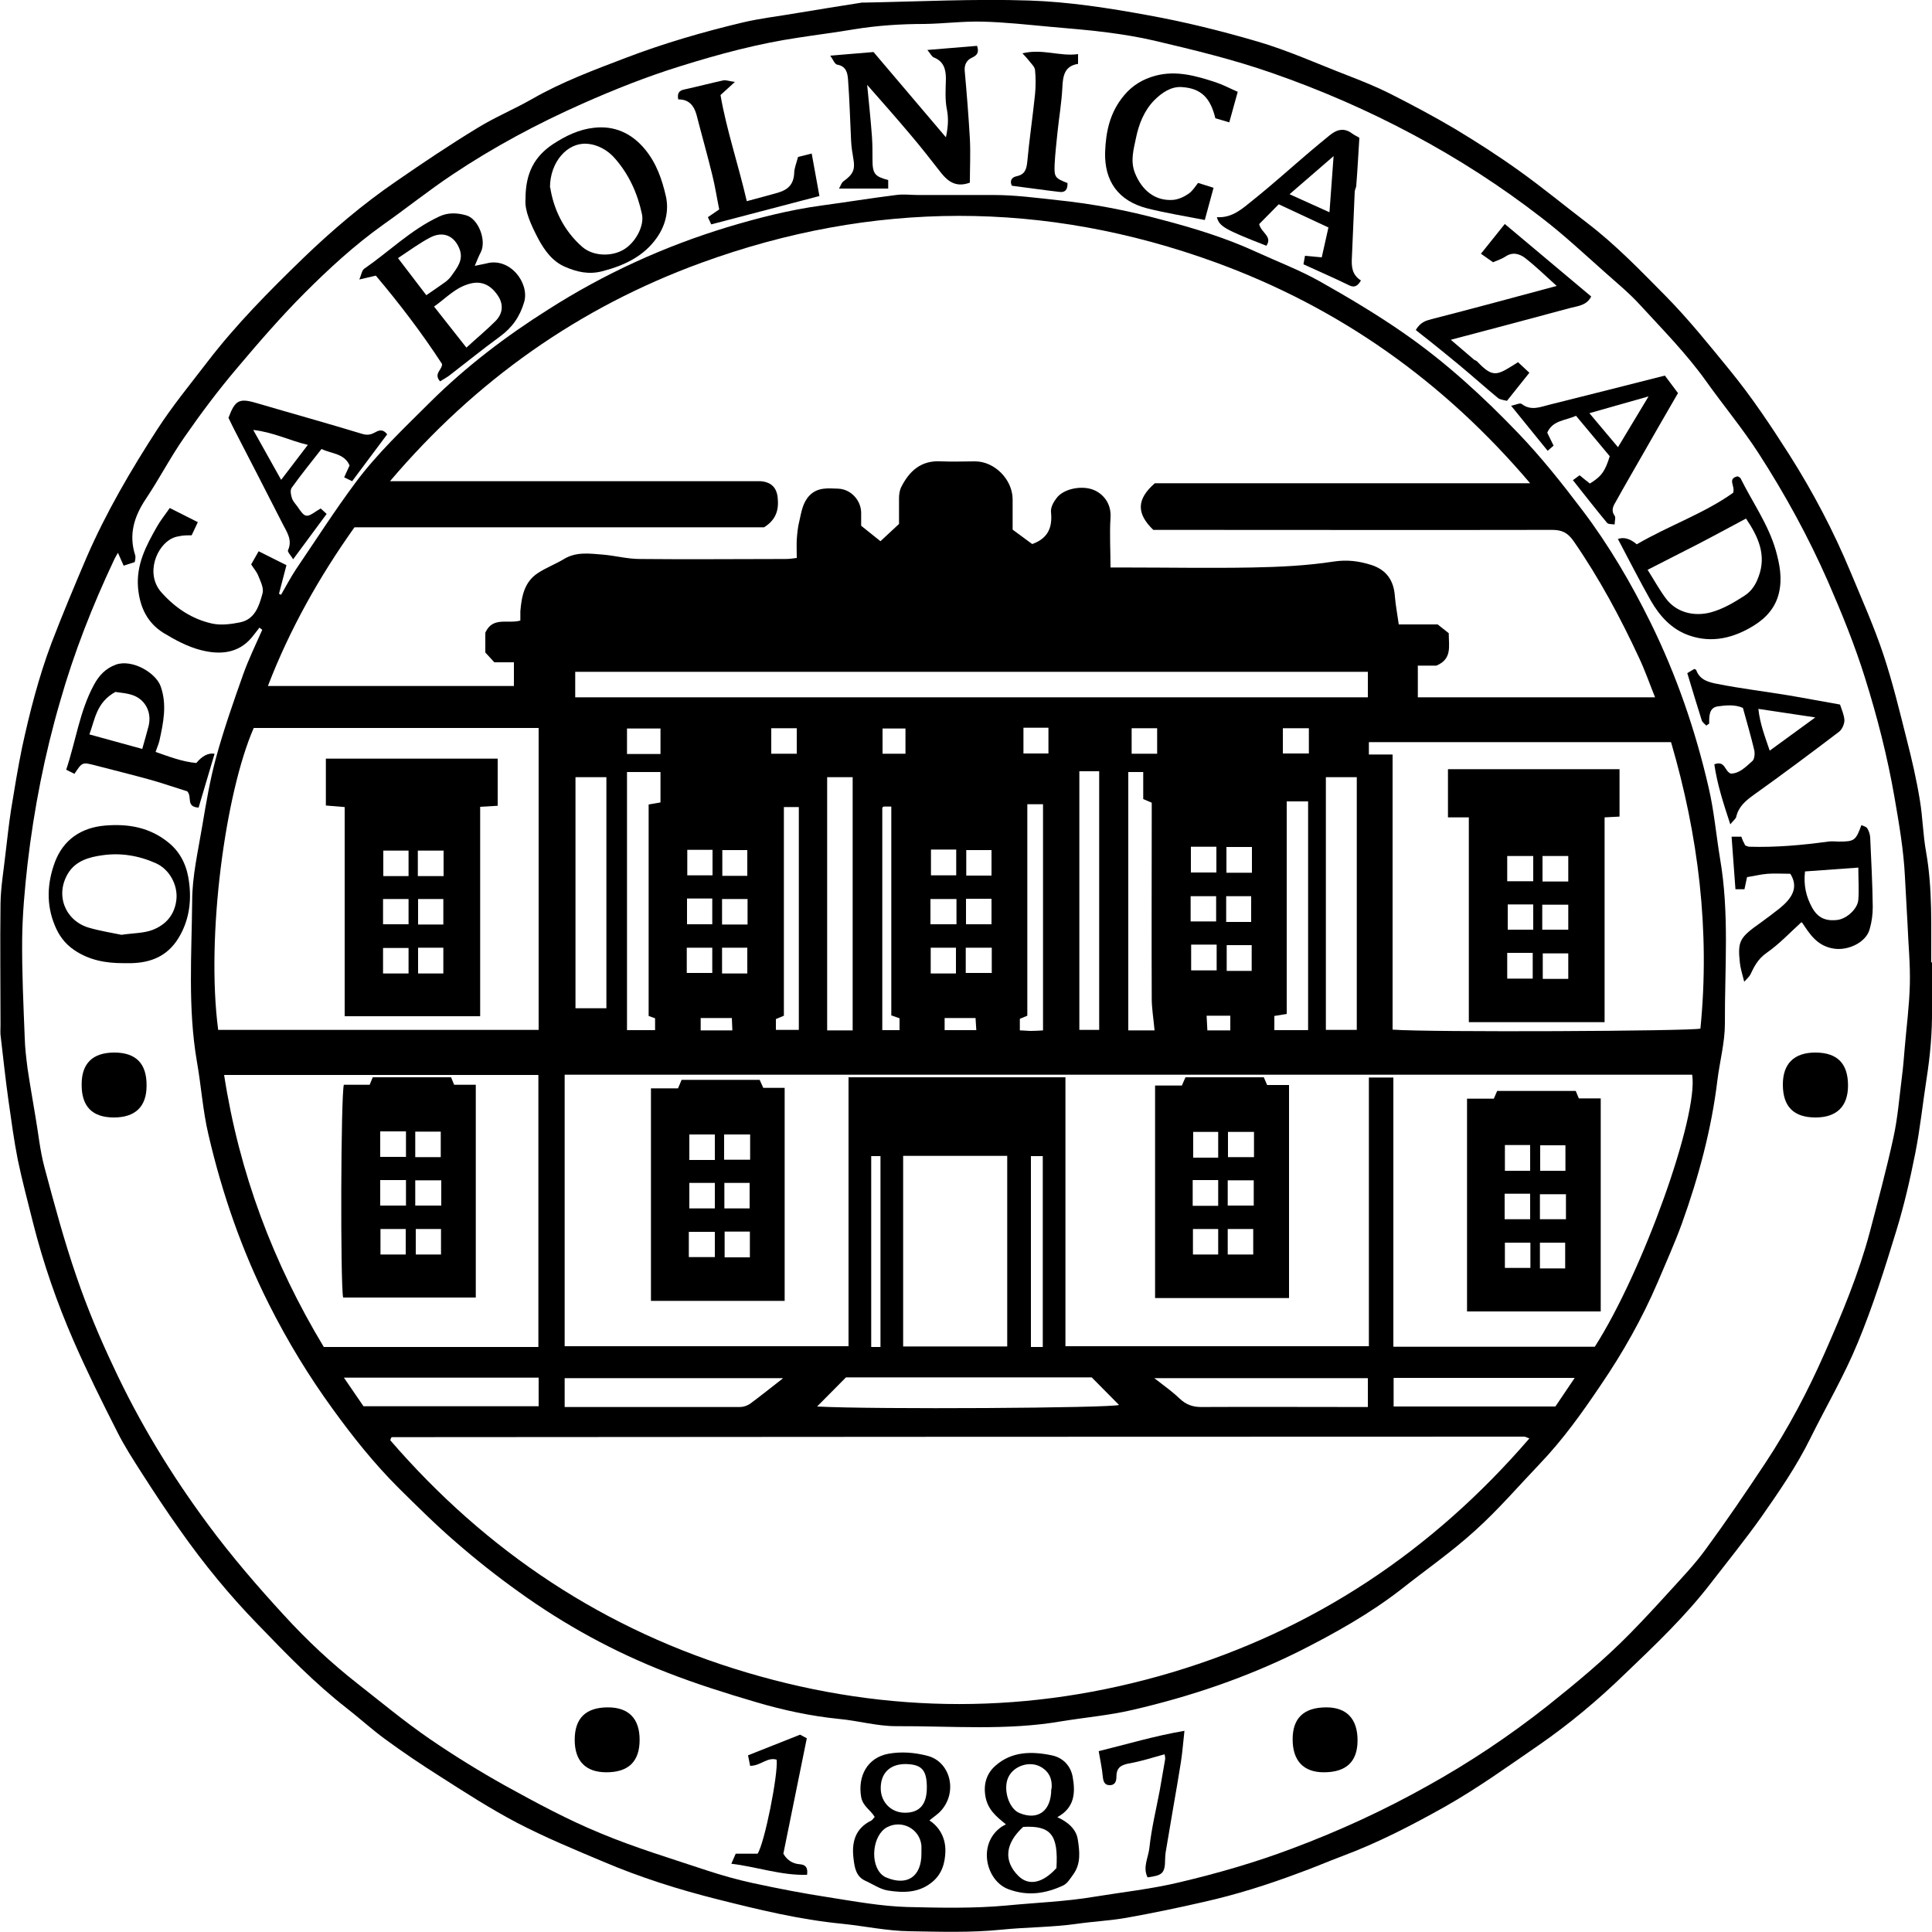 <?xml version="1.0" encoding="UTF-8"?><svg id="Layer_2" xmlns="http://www.w3.org/2000/svg" viewBox="0 0 75 75"><g id="Layer_1-2"><g><path d="M75,37.36c0,.7,0,1.26,0,1.82,.01,.9-.07,1.8-.21,2.69-.15,.97-.25,1.94-.44,2.9-.2,1.01-.43,2.01-.73,2.99-.45,1.47-.91,2.94-1.5,4.36-.52,1.27-1.22,2.46-1.83,3.69-.54,1.1-1.23,2.1-1.93,3.1-.62,.87-1.29,1.7-1.94,2.54-.99,1.29-2.17,2.41-3.34,3.53-1.04,1.01-2.15,1.94-3.35,2.77-1.19,.82-2.36,1.66-3.61,2.37-1.3,.73-2.63,1.42-4.03,1.94-.56,.21-1.11,.45-1.67,.65-1.2,.45-2.43,.84-3.68,1.12-1,.23-2.01,.44-3.02,.62-.63,.11-1.27,.14-1.9,.23-.98,.14-1.97,.13-2.95,.23-1.19,.12-2.37,.08-3.56,.06-.87-.01-1.74-.2-2.62-.29-1.65-.16-3.25-.55-4.84-.95-1.51-.38-3-.85-4.43-1.46-1.12-.47-2.25-.94-3.33-1.5-1.05-.55-2.04-1.19-3.04-1.83-.71-.45-1.41-.92-2.09-1.42-.51-.37-.99-.81-1.49-1.2-1.26-.98-2.36-2.12-3.46-3.26-1.1-1.13-2.09-2.34-3-3.63-.52-.73-1.01-1.47-1.49-2.22-.34-.53-.69-1.07-.97-1.63-.59-1.16-1.17-2.33-1.69-3.52-.65-1.49-1.18-3.02-1.58-4.6-.2-.81-.42-1.62-.59-2.44-.15-.76-.25-1.52-.36-2.29-.12-.85-.21-1.71-.31-2.56-.01-.12,0-.24,0-.37,0-1.58-.02-3.15,0-4.73,.01-.63,.12-1.27,.19-1.9,.07-.58,.13-1.16,.22-1.74,.13-.8,.26-1.59,.42-2.38,.3-1.39,.65-2.76,1.15-4.09,.43-1.12,.89-2.22,1.36-3.32,.76-1.75,1.72-3.39,2.75-4.98,.59-.91,1.28-1.75,1.94-2.61,1.11-1.45,2.4-2.75,3.71-4.02,1.13-1.09,2.33-2.11,3.63-3,1.03-.71,2.07-1.41,3.14-2.06,.68-.42,1.43-.73,2.13-1.13,1.15-.66,2.39-1.12,3.62-1.59,1.49-.57,3.01-1.01,4.56-1.38,.68-.16,1.39-.24,2.08-.36,.85-.14,1.7-.28,2.54-.41,.03,0,.07,0,.1,0,2.13-.04,4.27-.15,6.39-.08,1.54,.05,3.08,.29,4.61,.57,1.44,.26,2.85,.61,4.25,1.02,1.2,.35,2.34,.87,3.51,1.32,.54,.21,1.09,.43,1.61,.69,.85,.43,1.7,.88,2.53,1.37,.85,.51,1.69,1.05,2.5,1.63,.91,.65,1.77,1.36,2.66,2.04,1.1,.84,2.05,1.83,3.02,2.81,.9,.91,1.7,1.91,2.51,2.9,.85,1.04,1.59,2.15,2.31,3.28,.92,1.45,1.72,2.97,2.38,4.56,.44,1.06,.91,2.11,1.27,3.19,.36,1.08,.63,2.2,.91,3.31,.2,.78,.38,1.56,.51,2.36,.11,.66,.12,1.34,.24,2,.26,1.47,.19,2.95,.2,4.29ZM4.59,21.44c-.06,.11-.12,.2-.16,.29-.84,1.78-1.56,3.61-2.1,5.51-.6,2.06-1.01,4.16-1.26,6.29-.11,.98-.2,1.97-.21,2.95-.01,1.27,.05,2.54,.1,3.81,.01,.4,.06,.79,.11,1.19,.09,.61,.2,1.22,.3,1.83,.12,.68,.18,1.36,.36,2.02,.38,1.42,.76,2.84,1.24,4.23,.41,1.2,.9,2.37,1.44,3.51,1.01,2.17,2.25,4.2,3.68,6.13,.92,1.24,1.92,2.4,2.96,3.53,.87,.95,1.81,1.83,2.83,2.63,.92,.72,1.82,1.47,2.78,2.13,.96,.66,1.95,1.27,2.97,1.84,1.2,.66,2.42,1.32,3.69,1.84,1.34,.56,2.74,.98,4.12,1.44,.58,.19,1.18,.36,1.78,.49,.97,.21,1.95,.4,2.93,.55,1.02,.16,2.05,.35,3.07,.38,1.29,.03,2.58,.06,3.87-.06,1.13-.11,2.28-.15,3.4-.34,1.1-.18,2.22-.3,3.3-.56,1.48-.35,2.94-.77,4.37-1.31,1.82-.68,3.58-1.49,5.27-2.44,1.62-.9,3.16-1.93,4.62-3.08,1.13-.9,2.23-1.81,3.24-2.84,.51-.52,1.01-1.06,1.5-1.6,.49-.54,1-1.07,1.42-1.65,.8-1.09,1.56-2.21,2.31-3.34,.9-1.36,1.66-2.8,2.32-4.3,.67-1.52,1.31-3.05,1.74-4.66,.32-1.22,.65-2.44,.92-3.68,.17-.77,.23-1.56,.33-2.35,.05-.38,.08-.76,.11-1.13,.07-.83,.18-1.65,.2-2.48,.02-.78-.06-1.56-.09-2.34-.03-.61-.07-1.21-.1-1.82-.05-1.05-.23-2.08-.41-3.12-.27-1.55-.66-3.08-1.13-4.58-.4-1.29-.91-2.54-1.45-3.78-.76-1.73-1.67-3.39-2.69-4.97-.62-.96-1.36-1.85-2.03-2.79-.77-1.08-1.69-2.01-2.58-2.98-.42-.46-.91-.86-1.38-1.28-.8-.71-1.59-1.45-2.44-2.1-1.56-1.21-3.22-2.28-4.96-3.21-1.77-.95-3.61-1.75-5.51-2.41-1.49-.52-3.02-.89-4.55-1.25-.6-.14-1.21-.24-1.83-.32-.74-.1-1.48-.15-2.22-.22-.88-.08-1.76-.18-2.64-.2-.75-.02-1.49,.08-2.24,.09-.92,0-1.84,.06-2.75,.21-.71,.12-1.43,.21-2.14,.32-1.56,.23-3.09,.64-4.59,1.11-1.29,.4-2.55,.9-3.79,1.45-1.76,.78-3.46,1.69-5.06,2.76-.93,.62-1.8,1.32-2.71,1.96-1.09,.78-2.07,1.68-3.01,2.62-.94,.94-1.82,1.96-2.68,2.98-.71,.84-1.37,1.72-2,2.63-.54,.77-.97,1.61-1.5,2.4-.46,.69-.67,1.39-.41,2.19,.02,.08,0,.17-.02,.26l-.43,.14-.23-.52Z"/><path d="M10.09,24.34c-.11,.14-.21,.28-.32,.41-.53,.63-1.25,.67-1.96,.49-.52-.13-1.02-.4-1.48-.68-.61-.39-.9-.98-.97-1.73-.08-.91,.31-1.64,.73-2.38,.14-.25,.33-.48,.5-.73l1.09,.55-.24,.51c-.13,0-.27,0-.4,.02-.12,.02-.24,.04-.34,.09-.62,.28-1.07,1.38-.44,2.1,.54,.61,1.2,1.05,1.99,1.22,.34,.07,.72,.02,1.07-.05,.58-.12,.74-.64,.87-1.12,.06-.2-.07-.46-.16-.68-.06-.16-.18-.29-.28-.45l.29-.51,1.08,.54-.29,1.11,.08,.04c.19-.33,.37-.67,.58-.99,.76-1.12,1.49-2.26,2.3-3.35,.85-1.15,1.9-2.13,2.91-3.14,1.39-1.38,2.94-2.56,4.59-3.6,2.16-1.38,4.48-2.44,6.94-3.19,1.2-.36,2.41-.67,3.65-.84,.97-.13,1.94-.29,2.91-.41,.28-.04,.56,0,.84,0,.98,0,1.96,0,2.94,0,.83,0,1.66,.11,2.48,.2,1.37,.14,2.72,.4,4.05,.76,1.26,.33,2.5,.71,3.69,1.26,.81,.37,1.65,.69,2.42,1.12,1.12,.63,2.23,1.29,3.28,2.02,1.63,1.13,3.09,2.47,4.46,3.9,.9,.94,1.7,1.95,2.48,2.98,1.03,1.36,1.89,2.83,2.64,4.35,1.01,2.05,1.75,4.2,2.26,6.42,.21,.9,.29,1.83,.44,2.74,.37,2.13,.18,4.28,.19,6.42,0,.73-.2,1.46-.29,2.19-.23,1.91-.73,3.76-1.38,5.57-.28,.77-.62,1.52-.94,2.28-.6,1.4-1.35,2.73-2.21,3.99-.72,1.07-1.47,2.12-2.37,3.06-.83,.87-1.62,1.79-2.51,2.59-.9,.82-1.91,1.52-2.87,2.28-1.21,.94-2.55,1.69-3.91,2.38-2.08,1.04-4.27,1.78-6.52,2.3-.9,.21-1.83,.29-2.75,.44-2.13,.37-4.28,.18-6.43,.19-.73,0-1.46-.21-2.2-.28-1.1-.11-2.17-.34-3.22-.65-1.16-.34-2.33-.71-3.46-1.15-2.06-.8-3.98-1.85-5.77-3.14-.84-.6-1.65-1.24-2.43-1.92-.78-.67-1.51-1.4-2.24-2.12-.94-.94-1.77-1.98-2.55-3.06-.93-1.28-1.75-2.63-2.46-4.04-1.06-2.1-1.83-4.32-2.36-6.61-.22-.93-.28-1.9-.45-2.85-.35-2.06-.2-4.14-.18-6.21,0-.97,.23-1.94,.39-2.91,.15-.89,.3-1.79,.54-2.67,.3-1.09,.67-2.15,1.05-3.22,.21-.59,.49-1.16,.74-1.73l-.14-.11Zm44.95,1.51v1.22h9.21c-.21-.52-.39-1.04-.62-1.53-.73-1.57-1.55-3.1-2.54-4.53-.23-.33-.45-.44-.84-.44-4.98,.01-9.96,0-14.93,0h-.55c-.66-.64-.65-1.19,.06-1.81h14.57c-3.37-3.97-7.41-6.82-12.2-8.57-6.64-2.42-13.33-2.41-19.97,.01-4.75,1.73-8.77,4.57-12.09,8.48h.65c4.45,0,8.9,0,13.36,0,.12,0,.25,0,.37,0,.41,.03,.63,.24,.67,.64,.05,.47-.06,.86-.53,1.15H13.76c-1.37,1.93-2.51,3.95-3.36,6.16h9.55v-.92h-.76l-.35-.38v-.77c.29-.64,.88-.33,1.36-.47,0-.12,0-.24,0-.36,.05-.58,.15-1.14,.69-1.49,.31-.2,.67-.34,.99-.53,.48-.3,1.01-.22,1.52-.18,.48,.04,.96,.17,1.43,.17,1.89,.02,3.79,0,5.68,0,.13,0,.27-.02,.42-.04,0-.27-.01-.49,0-.72,.02-.24,.04-.48,.1-.71,.08-.34,.12-.7,.39-.99,.33-.34,.73-.28,1.12-.27,.48,.02,.87,.43,.89,.91,0,.17,0,.35,0,.53l.75,.6,.72-.67c0-.33,0-.66,0-1,0-.13,.02-.28,.07-.4,.32-.65,.78-1.08,1.57-1.03,.44,.02,.88,0,1.31,0,.76,0,1.45,.7,1.46,1.46,0,.4,0,.8,0,1.19l.76,.56c.62-.22,.79-.65,.73-1.24-.02-.18,.1-.4,.22-.55,.27-.36,.98-.5,1.44-.31,.36,.15,.69,.52,.65,1.08-.04,.62,0,1.25,0,1.93h.56c1.65,0,3.3,.03,4.94,0,1.06-.02,2.12-.07,3.16-.23,.53-.08,.98-.02,1.46,.13,.59,.19,.88,.6,.92,1.23,.03,.36,.1,.71,.15,1.08h1.51l.43,.34c0,.51,.14,1-.48,1.26h-.74Zm4.33,29.99c-.11-.04-.16-.07-.2-.07-14.65,0-29.3,.01-43.95,.02-.01,0-.03,.01-.04,.03,0,.01-.01,.03-.03,.09,3.74,4.33,8.34,7.39,13.85,9.02,5.49,1.63,11,1.63,16.5-.01,5.51-1.65,10.09-4.7,13.87-9.08Zm-18.01-14.02v10.44h11.78v-10.43h.95v10.45h7.82c1.86-2.9,4.03-8.96,3.78-10.56H21.92v10.54h11.02v-10.44h8.42Zm-20.45-13.56H9.85c-1.1,2.51-1.86,8.09-1.38,11.72h12.44v-11.72Zm33.15,1.02v10.69c1.43,.11,11.59,.06,11.95-.04,.38-3.8-.08-7.5-1.14-11.12h-11.73v.48h.92ZM20.9,52.29v-10.56H8.7c.59,3.82,1.91,7.31,3.87,10.56h8.34ZM53.1,26.08H22.33v.99h30.77v-.99Zm-18.04,18.79v7.4h4.04v-7.4h-4.04Zm-3.35,9.73c2.21,.12,11.42,.06,11.73-.06l-1.06-1.07h-9.54l-1.12,1.13Zm19.76-24.43v9.81h1.2v-9.81h-1.2Zm-29.13,0v8.97h1.2v-8.97h-1.2Zm10.76,9.83v-9.83h-.99v9.83h.99Zm-7.92-.55v-8.22l.46-.08v-1.18h-1.3v10.02h1.09v-.46l-.25-.09Zm19.64,.55c-.04-.45-.11-.85-.11-1.24-.01-2.34,0-4.69,0-7.03v-.57l-.33-.14v-1.05h-.58v10.03h1.03Zm-14.44,13.5h-8.46v1.12c2.3,0,4.55,0,6.81,0,.13,0,.27-.05,.38-.12,.42-.31,.83-.64,1.28-.99Zm22.72,0h-8.29c.37,.29,.7,.52,.98,.79,.26,.25,.54,.34,.89,.33,1.98-.01,3.96,0,5.94,0h.48v-1.12Zm-11.2-23.56v10.04h.77v-10.04h-.77Zm-20.98,23.54h-7.57l.76,1.11h6.8v-1.11Zm29.03-22.37v8.25l-.48,.08v.55h1.31v-8.88h-.83Zm4.15,23.49h6.28l.75-1.11h-7.03v1.11Zm-14.22-23.38v8.21l-.29,.12v.45c.16,0,.29,.02,.43,.02,.15,0,.3-.01,.47-.02v-8.78h-.6Zm-9.76,8.76h.89v-8.65h-.58v8.1l-.31,.13v.43Zm10.36,12.31v-7.41h-.46v7.41h.46Zm-5.88-12.86v-8.12c-.12,0-.21,0-.29,0-.03,0-.05,.04-.06,.05v8.63h.67v-.46l-.31-.11Zm-.42,12.86v-7.41h-.36v7.41h.36Zm-9.84-23.02h1.3v-.99h-1.3v.99Zm3.31,7.52h-.99v.98h.99v-.98Zm1.36,1v-1h-.98v1h.98Zm8.1,0v-1h-.98v1h.98Zm.38-.02h1.01v-.98h-1.01v.98Zm.01-2.88v.99h.99v-.99h-.99Zm-1.38,.99h1.01v-.98h-1.01v.98Zm-7.1,.01v-.99h-.99v.99h.99Zm-2.35-1.01v1h.98v-1h-.98Zm21.9,.91v-1h-.97v1h.97Zm-2.35-.02h.99v-.98h-.99v.98Zm-7.73-1.78v-.99h-.98v.99h.98Zm-2.35-1.01v1h.98v-1h-.98Zm-7.13,1.02v-1h-.97v1h.97Zm-1.35-.02v-.99h-.98v.99h.98Zm20.94-.1v-1h-.99v1h.99Zm-2.37-1.01v1h.99v-1h-.99Zm4.58-4.6h-1.01v.98h1.01v-.98Zm-5.89,0h-.99v.99h.99v-.99Zm-5.19-.02v1h.97v-1h-.97Zm-9.79,.02v.99h.99v-.99h-.99Zm18.65,9.42v-1h-.97v1h.97Zm-2.35-1.02v1h.99v-1h-.99Zm-11.09-8.39h-.89v.98h.89v-.98Zm1.52,11.71h1.23l-.03-.47h-1.2v.47Zm-9.47-.47v.48h1.23l-.02-.48h-1.21Zm20.56,.48v-.57h-.92l.03,.57h.89Z"/><path d="M33.66,3.26c.07,.72,.14,1.38,.19,2.05,.02,.3,.02,.59,.02,.89,0,.55,.09,.65,.61,.79v.33h-1.91c.07-.12,.1-.23,.17-.28,.38-.27,.46-.46,.39-.86-.04-.24-.08-.47-.09-.71-.04-.8-.06-1.6-.12-2.39-.02-.25-.07-.51-.42-.57-.1-.02-.16-.2-.27-.35l1.68-.14,2.81,3.31c.08-.37,.11-.71,.04-1.07-.08-.39-.05-.8-.04-1.2,0-.38-.09-.68-.47-.83-.08-.03-.13-.15-.25-.29l1.93-.16c.09,.27-.01,.37-.2,.46-.2,.09-.3,.27-.28,.51,.08,.88,.15,1.76,.2,2.63,.03,.57,0,1.15,0,1.71-.51,.19-.83-.02-1.11-.37-.4-.51-.8-1.03-1.23-1.53-.53-.63-1.08-1.25-1.66-1.91Z"/><path d="M69.93,35.8c-.44,.4-.86,.85-1.35,1.19-.33,.23-.48,.52-.63,.84-.04,.08-.12,.15-.24,.28-.08-.32-.15-.53-.17-.75-.09-.84,0-.97,.82-1.55,.25-.18,.5-.37,.74-.56,.45-.37,.74-.79,.4-1.33-.3,0-.59-.02-.88,0-.27,.02-.53,.09-.8,.13l-.1,.47h-.35l-.15-2.04h.38s.03,.1,.06,.16c.03,.06,.06,.12,.09,.18,.06,.02,.11,.05,.16,.05,1.03,.03,2.04-.06,3.06-.2,.14-.02,.28,0,.42,0,.6,0,.65-.04,.87-.64,.08,.04,.19,.06,.23,.13,.06,.1,.1,.22,.11,.34,.04,.9,.09,1.8,.1,2.71,0,.29-.04,.59-.12,.86-.14,.52-.83,.83-1.36,.76-.68-.09-.97-.58-1.26-1.01Zm.14-1.97c-.06,.53,.04,.98,.28,1.41,.22,.39,.52,.53,.99,.47,.35-.05,.77-.42,.8-.78,.03-.39,0-.79,0-1.25l-2.08,.15Z"/><path d="M17.08,14.8c-.26-.3,.09-.44,.08-.67-.78-1.2-1.65-2.34-2.57-3.43l-.64,.15c.08-.19,.1-.35,.18-.41,.97-.67,1.82-1.52,2.91-2.03,.35-.17,.71-.15,1.06-.05,.47,.13,.8,.98,.56,1.44-.08,.15-.14,.31-.23,.52,.18-.04,.31-.06,.44-.09,.92-.26,1.69,.75,1.48,1.49-.17,.58-.47,1-.95,1.35-.67,.49-1.31,1.01-1.96,1.51-.11,.08-.22,.14-.35,.22Zm1.02-1.3c.39-.36,.78-.68,1.13-1.03,.3-.3,.32-.66,.1-.99-.29-.44-.66-.58-1.08-.47-.58,.15-.95,.58-1.4,.89l1.26,1.6Zm-2.65-3.48l1.1,1.44c.27-.19,.5-.34,.72-.5,.1-.07,.19-.16,.26-.26,.22-.31,.47-.61,.31-1.03-.2-.52-.64-.71-1.14-.45-.42,.22-.81,.51-1.25,.8Z"/><path d="M62.79,20.93q.35-.14,.75,.2c1.23-.72,2.62-1.2,3.74-2,.09-.27-.24-.54,.17-.64,.04,.02,.1,.04,.12,.08,.46,.93,1.08,1.79,1.37,2.81,.15,.54,.25,1.07,.12,1.63-.13,.57-.5,.98-.97,1.27-.77,.48-1.62,.7-2.51,.39-.68-.23-1.15-.75-1.5-1.36-.44-.78-.84-1.57-1.27-2.38Zm4.99-.8c-.64,.34-1.26,.68-1.88,1-.64,.33-1.28,.65-1.94,.99,.24,.38,.45,.76,.7,1.1,.4,.55,1.09,.73,1.76,.55,.47-.13,.87-.37,1.28-.63,.3-.19,.46-.45,.57-.76,.31-.83-.01-1.54-.49-2.25Z"/><path d="M4.79,37.39c-.68,0-1.32-.11-1.91-.51-.37-.25-.6-.58-.75-.95-.34-.81-.3-1.65,0-2.46,.33-.88,1.03-1.34,1.93-1.42,.91-.08,1.77,.06,2.52,.69,.48,.41,.69,.94,.76,1.51,.1,.75,0,1.5-.42,2.18-.43,.69-1.06,.94-1.82,.96-.1,0-.21,0-.31,0Zm-.08-1.1c.47-.07,.87-.06,1.21-.19,.52-.2,.87-.59,.93-1.2,.05-.56-.28-1.16-.8-1.39-.67-.3-1.37-.41-2.07-.31-.51,.07-1.03,.21-1.33,.69-.53,.86-.11,1.85,.79,2.12,.44,.13,.9,.2,1.28,.28Z"/><path d="M20.4,7.72c0-1.02,.36-1.65,1.06-2.12,.5-.33,1.03-.58,1.6-.64,.78-.09,1.46,.2,1.99,.85,.44,.54,.65,1.16,.8,1.81,.13,.58-.03,1.16-.36,1.62-.5,.71-1.26,1.07-2.11,1.29-.54,.14-1,.02-1.44-.17-.48-.2-.8-.63-1.05-1.1-.28-.54-.53-1.08-.49-1.53Zm.96-.44c.12,.78,.49,1.65,1.25,2.31,.42,.36,1.13,.38,1.6,.1,.46-.27,.81-.92,.71-1.38-.17-.8-.5-1.53-1.04-2.15-.28-.33-.69-.56-1.12-.58-.74-.04-1.41,.71-1.41,1.7Z"/><path d="M52.83,10.89c-.14,.24-.27,.28-.47,.18-.57-.28-1.15-.53-1.76-.81l.06-.33,.65,.06,.26-1.16-1.93-.9-.76,.77c.08,.34,.53,.48,.28,.84-1.61-.63-1.83-.75-1.92-1.11,.6,.04,1-.34,1.41-.67,.75-.6,1.47-1.25,2.21-1.88,.25-.21,.5-.42,.76-.63,.28-.23,.57-.3,.88-.06,.08,.06,.18,.1,.27,.16-.04,.62-.07,1.24-.12,1.85,0,.08-.06,.16-.06,.25-.04,.85-.07,1.7-.11,2.55-.02,.34,0,.66,.34,.88Zm-1.22-2.65l.16-2.18-1.71,1.48,1.55,.7Z"/><path d="M66.25,28.18c-.06-.07-.16-.13-.19-.22-.19-.6-.37-1.2-.56-1.83l.27-.16s.08,.02,.08,.05c.14,.39,.51,.47,.82,.53,.91,.18,1.83,.29,2.74,.44,.66,.11,1.32,.24,2.02,.36,.06,.19,.16,.4,.17,.61,0,.15-.09,.35-.2,.44-1.09,.83-2.19,1.65-3.31,2.45-.32,.23-.6,.46-.69,.86-.02,.08-.12,.15-.23,.29-.27-.82-.51-1.56-.62-2.33,.43-.16,.39,.27,.64,.36,.34,0,.59-.27,.84-.49,.08-.07,.1-.29,.07-.42-.13-.55-.29-1.09-.44-1.64-.32-.14-.66-.1-.97-.06-.35,.05-.34,.38-.34,.67l-.12,.08Zm2.01-.66c.06,.57,.25,1.06,.44,1.62l1.77-1.29-2.2-.33Z"/><path d="M15.03,16.86l-1.36,1.82-.31-.15,.21-.46c-.2-.47-.69-.45-1.09-.64-.39,.5-.79,.99-1.16,1.51-.06,.09-.03,.27,.01,.39,.04,.13,.14,.23,.22,.34,.29,.43,.34,.44,.75,.16,.04-.03,.09-.05,.15-.09l.23,.21-1.3,1.76c-.09-.15-.23-.29-.2-.35,.18-.39-.04-.7-.2-1.01-.62-1.22-1.25-2.44-1.88-3.66-.08-.15-.15-.31-.23-.47,.26-.7,.42-.77,1.1-.57,1.36,.4,2.73,.78,4.08,1.19,.19,.06,.33,.04,.48-.04,.15-.08,.31-.18,.5,.06Zm-4.11,1.76l1.03-1.35c-.72-.17-1.33-.49-2.12-.58l1.08,1.93Z"/><path d="M58.41,8.69l3.36,2.82c-.18,.36-.54,.37-.83,.45-1.51,.41-3.03,.81-4.62,1.23,.34,.29,.62,.53,.9,.77,.04,.03,.1,.04,.13,.08,.63,.66,.77,.53,1.58,.02l.44,.41-.87,1.09c-.11-.03-.26-.04-.35-.11-.52-.43-1.02-.88-1.54-1.31-.37-.31-.75-.61-1.12-.91-.18-.14-.36-.28-.53-.42,.18-.3,.38-.36,.61-.42,1.6-.41,3.19-.84,4.86-1.29-.44-.4-.81-.76-1.22-1.08-.22-.17-.49-.25-.77-.06-.14,.09-.31,.15-.48,.22l-.47-.33,.93-1.16Z"/><path d="M60.07,16.81l.24,.49-.23,.2-1.42-1.75c.18-.03,.34-.12,.41-.07,.36,.28,.72,.12,1.08,.03,1.49-.37,2.98-.75,4.48-1.13l.51,.68c-.48,.83-.95,1.64-1.41,2.45-.33,.58-.67,1.16-.99,1.74-.1,.17-.22,.35-.06,.57,.05,.07,0,.2,0,.34-.12-.02-.25,0-.3-.07-.44-.53-.86-1.07-1.32-1.65l.26-.19c.13,.11,.27,.22,.4,.32,.44-.27,.59-.47,.77-1.06l-1.31-1.57c-.41,.19-.89,.17-1.11,.64Zm3.92-1.42l-2.29,.65,1.11,1.32,1.18-1.96Z"/><path d="M7.69,31.35c-.48-.04-.22-.41-.42-.63-.42-.13-.91-.3-1.4-.44-.72-.2-1.45-.38-2.18-.57-.5-.13-.5-.12-.8,.33l-.32-.16c.37-1.1,.52-2.27,1.08-3.3,.19-.35,.44-.63,.85-.78,.63-.22,1.55,.31,1.74,.85,.25,.72,.1,1.41-.05,2.1-.03,.13-.09,.26-.15,.44,.52,.18,1.03,.38,1.58,.43q.35-.42,.71-.36l-.62,2.09Zm-2.17-2.27c.09-.31,.17-.6,.25-.9,.12-.5-.1-.99-.58-1.18-.26-.1-.56-.11-.71-.14-.74,.41-.79,1.06-1.01,1.65l2.04,.56Z"/><path d="M41.04,70.54c.42,.19,.74,.47,.8,.87,.07,.45,.13,.94-.18,1.36-.11,.15-.22,.34-.38,.42-.68,.32-1.38,.43-2.13,.15-.87-.32-1.22-1.74-.29-2.41,.05-.04,.11-.06,.19-.11-.39-.31-.72-.59-.8-1.11-.08-.5,.08-.9,.41-1.18,.62-.54,1.39-.55,2.16-.39,.45,.09,.74,.41,.82,.83,.11,.61,.09,1.21-.61,1.58Zm-.03,1.99c.08-1.3-.21-1.67-1.29-1.61-.7,.64-.77,1.32-.19,1.9,.4,.4,.94,.29,1.47-.29Zm-.19-3.08c.04-.33-.06-.65-.4-.85-.43-.26-1.07-.06-1.28,.4-.21,.46,.02,1.21,.43,1.38,.72,.3,1.24-.07,1.24-.93Z"/><path d="M33.96,70.54c-.17-.29-.46-.41-.53-.78-.14-.81,.24-1.53,1.06-1.68,.5-.09,1.01-.05,1.51,.08,.88,.22,1.19,1.38,.54,2.12-.13,.15-.31,.26-.46,.39,.39,.25,.63,.68,.62,1.19-.01,.47-.14,.92-.55,1.23-.51,.4-1.1,.39-1.68,.3-.31-.05-.59-.25-.88-.38-.35-.16-.41-.49-.45-.81-.09-.64,.03-1.21,.69-1.53,.04-.02,.07-.08,.12-.13Zm1.81,1.42c0-.1,0-.21,0-.31-.06-.65-.75-1.02-1.33-.72-.57,.3-.69,1.43-.19,1.86,.05,.04,.11,.08,.17,.1,.8,.33,1.35-.04,1.35-.93Zm.21-2.57c0-.68-.2-.9-.83-.91-.61,0-.97,.36-.96,.96,.01,.53,.41,.93,.94,.93,.57,0,.85-.32,.85-.98Z"/><path d="M48.05,3.56l-.33,1.19-.54-.16c-.19-.78-.54-1.16-1.3-1.21-.41-.03-.77,.21-1.07,.51-.4,.41-.6,.93-.71,1.46-.09,.44-.23,.89-.04,1.37,.27,.67,.78,1.09,1.48,1.04,.21-.02,.43-.12,.6-.24,.15-.1,.26-.28,.37-.42l.6,.19-.34,1.25c-.77-.15-1.51-.27-2.23-.45-1.13-.29-1.67-1.06-1.64-2.18,.03-.82,.19-1.55,.73-2.2,.33-.4,.74-.64,1.22-.77,.82-.22,1.6,.01,2.36,.26,.27,.09,.53,.23,.83,.36Z"/><path d="M30.99,6.09l.52-.13,.3,1.65-4.2,1.1-.13-.28,.44-.3c-.09-.44-.16-.9-.27-1.34-.19-.78-.41-1.55-.61-2.33-.1-.37-.31-.61-.71-.6-.05-.25,.04-.35,.25-.39,.5-.11,1-.24,1.5-.35,.1-.02,.22,.03,.45,.06l-.56,.51c.23,1.34,.69,2.69,1.02,4.12,.43-.12,.84-.22,1.24-.34,.37-.11,.58-.33,.6-.74,0-.2,.09-.4,.15-.64Z"/><path d="M41.44,7.1c.01,.25-.08,.38-.31,.35-.61-.07-1.22-.16-1.85-.24-.09-.19-.01-.33,.19-.37,.32-.07,.38-.27,.41-.57,.08-.87,.21-1.74,.3-2.61,.03-.31,.03-.63,0-.94-.01-.13-.15-.25-.24-.37-.06-.08-.13-.15-.25-.28,.78-.19,1.45,.13,2.16,.03v.38c-.53,.08-.59,.47-.61,.93-.03,.58-.13,1.16-.19,1.74-.04,.41-.09,.82-.11,1.24-.02,.49,.02,.53,.51,.72Z"/><path d="M29.04,68.14l2.02-.8,.26,.14-.91,4.48c.13,.23,.34,.39,.64,.41,.22,.02,.32,.12,.28,.41-1,.03-1.94-.31-2.94-.43l.17-.39h.85c.27-.41,.8-3.07,.74-3.65-.37-.11-.62,.24-1.03,.24l-.08-.4Z"/><path d="M42.65,67.98c1.1-.27,2.16-.59,3.33-.79-.05,.46-.08,.85-.14,1.23-.09,.57-.19,1.15-.29,1.72-.1,.59-.2,1.18-.3,1.77-.01,.09-.02,.17-.02,.26,0,.58-.13,.63-.68,.71-.2-.39,.03-.77,.07-1.15,.08-.75,.26-1.48,.4-2.22,.07-.4,.14-.81,.21-1.21,.01-.07-.01-.14-.02-.2-.47,.13-.93,.28-1.4,.36-.32,.06-.47,.19-.47,.5,0,.17-.04,.33-.24,.34-.23,.01-.27-.15-.29-.34-.03-.32-.1-.64-.16-.99Z"/><path d="M24.83,67.54c0,.84-.43,1.26-1.29,1.26-.81,0-1.23-.44-1.23-1.26,0-.84,.43-1.26,1.29-1.26,.81,0,1.23,.44,1.23,1.26Z"/><path d="M52.7,67.56c0,.83-.44,1.24-1.31,1.24-.79,0-1.21-.45-1.21-1.28,0-.83,.44-1.24,1.31-1.24,.79,0,1.21,.45,1.21,1.28Z"/><path d="M70.47,40.86c.85,0,1.27,.42,1.27,1.28,0,.81-.44,1.24-1.26,1.24-.85,0-1.27-.42-1.27-1.28,0-.81,.44-1.24,1.26-1.24Z"/><path d="M4.42,43.38c-.84,0-1.26-.43-1.25-1.29,0-.81,.43-1.23,1.27-1.23,.84,0,1.26,.43,1.25,1.29,0,.81-.44,1.23-1.27,1.23Z"/><path d="M50.04,50.39h-5.2v-8.25h1.04l.14-.32h3.04l.13,.3h.85v8.27Zm-2.75-5.45v-1h-.97v1h.97Zm1.39-1h-1.01v.98h1.01v-.98Zm-2.38,1.87v1h.99v-1h-.99Zm1.36,.99h1.01v-.98h-1.01v.98Zm-.37,1.9v-.99h-.98v.99h.98Zm1.36,0v-.99h-.99v.99h.99Z"/><path d="M30.47,50.5h-5.2v-8.25h1.05l.14-.33h3.03l.14,.31h.83v8.27Zm-2.72-6.46h-.99v.99h.99v-.99Zm.36,.98h1.01v-.98h-1.01v.98Zm-1.35,.9v.99h.99v-.99h-.99Zm1.36,0v.99h.98v-.99h-.98Zm-1.38,2.88h1.01v-.98h-1.01v.98Zm1.39-.99v1h.98v-1h-.98Z"/><path d="M56.95,42.65h1.04l.13-.3h3.05l.12,.29h.85v8.27h-5.19v-8.26Zm1.47,1.8v1h.98v-1h-.98Zm2.35,1v-.99h-.98v.99h.98Zm-2.36,.89v.99h.99v-.99h-.99Zm2.38,.02h-1.01v.97h1.01v-.97Zm-1.38,1.88h-.99v.98h.99v-.98Zm1.35,1v-1h-.98v1h.98Z"/><path d="M18.64,31.32v8.13h-5.26v-8.12l-.73-.06v-1.82h6.67v1.83l-.68,.04Zm-2.41,3.58v.99h.98v-.99h-.98Zm-.37,0h-.99v.98h.99v-.98Zm1.35,2.89v-1h-.98v1h.98Zm-.99-3.78h1v-.99h-1v.99Zm-.36,0v-.99h-.98v.99h.98Zm0,3.78v-.99h-.99v.99h.99Z"/><path d="M62.29,39.68h-5.27v-7.95h-.81v-1.87h6.66v1.84l-.58,.03v7.95Zm-3.78-2.69v1h.99v-1h-.99Zm2.37,1.01v-.99h-.99v.99h.99Zm-1-3.78h1v-.99h-1v.99Zm-.36-.99h-1.01v.98h1.01v-.98Zm0,1.88h-.99v.98h.99v-.98Zm.35,.98h1.01v-.97h-1.01v.97Z"/><path d="M13.35,42.11h1l.12-.29h3.04l.12,.29h.84v8.26h-5.15c-.11-.55-.09-7.88,.03-8.27Zm2.41,1.81h-1v.99h1v-.99Zm1.35,1v-.99h-.99v.99h.99Zm-1.35,.89h-1v.99h1v-.99Zm.36,.99h1.01v-.98h-1.01v.98Zm-.37,1.9v-.99h-.98v.99h.98Zm1.37,0v-.99h-.98v.99h.98Z"/></g></g></svg>